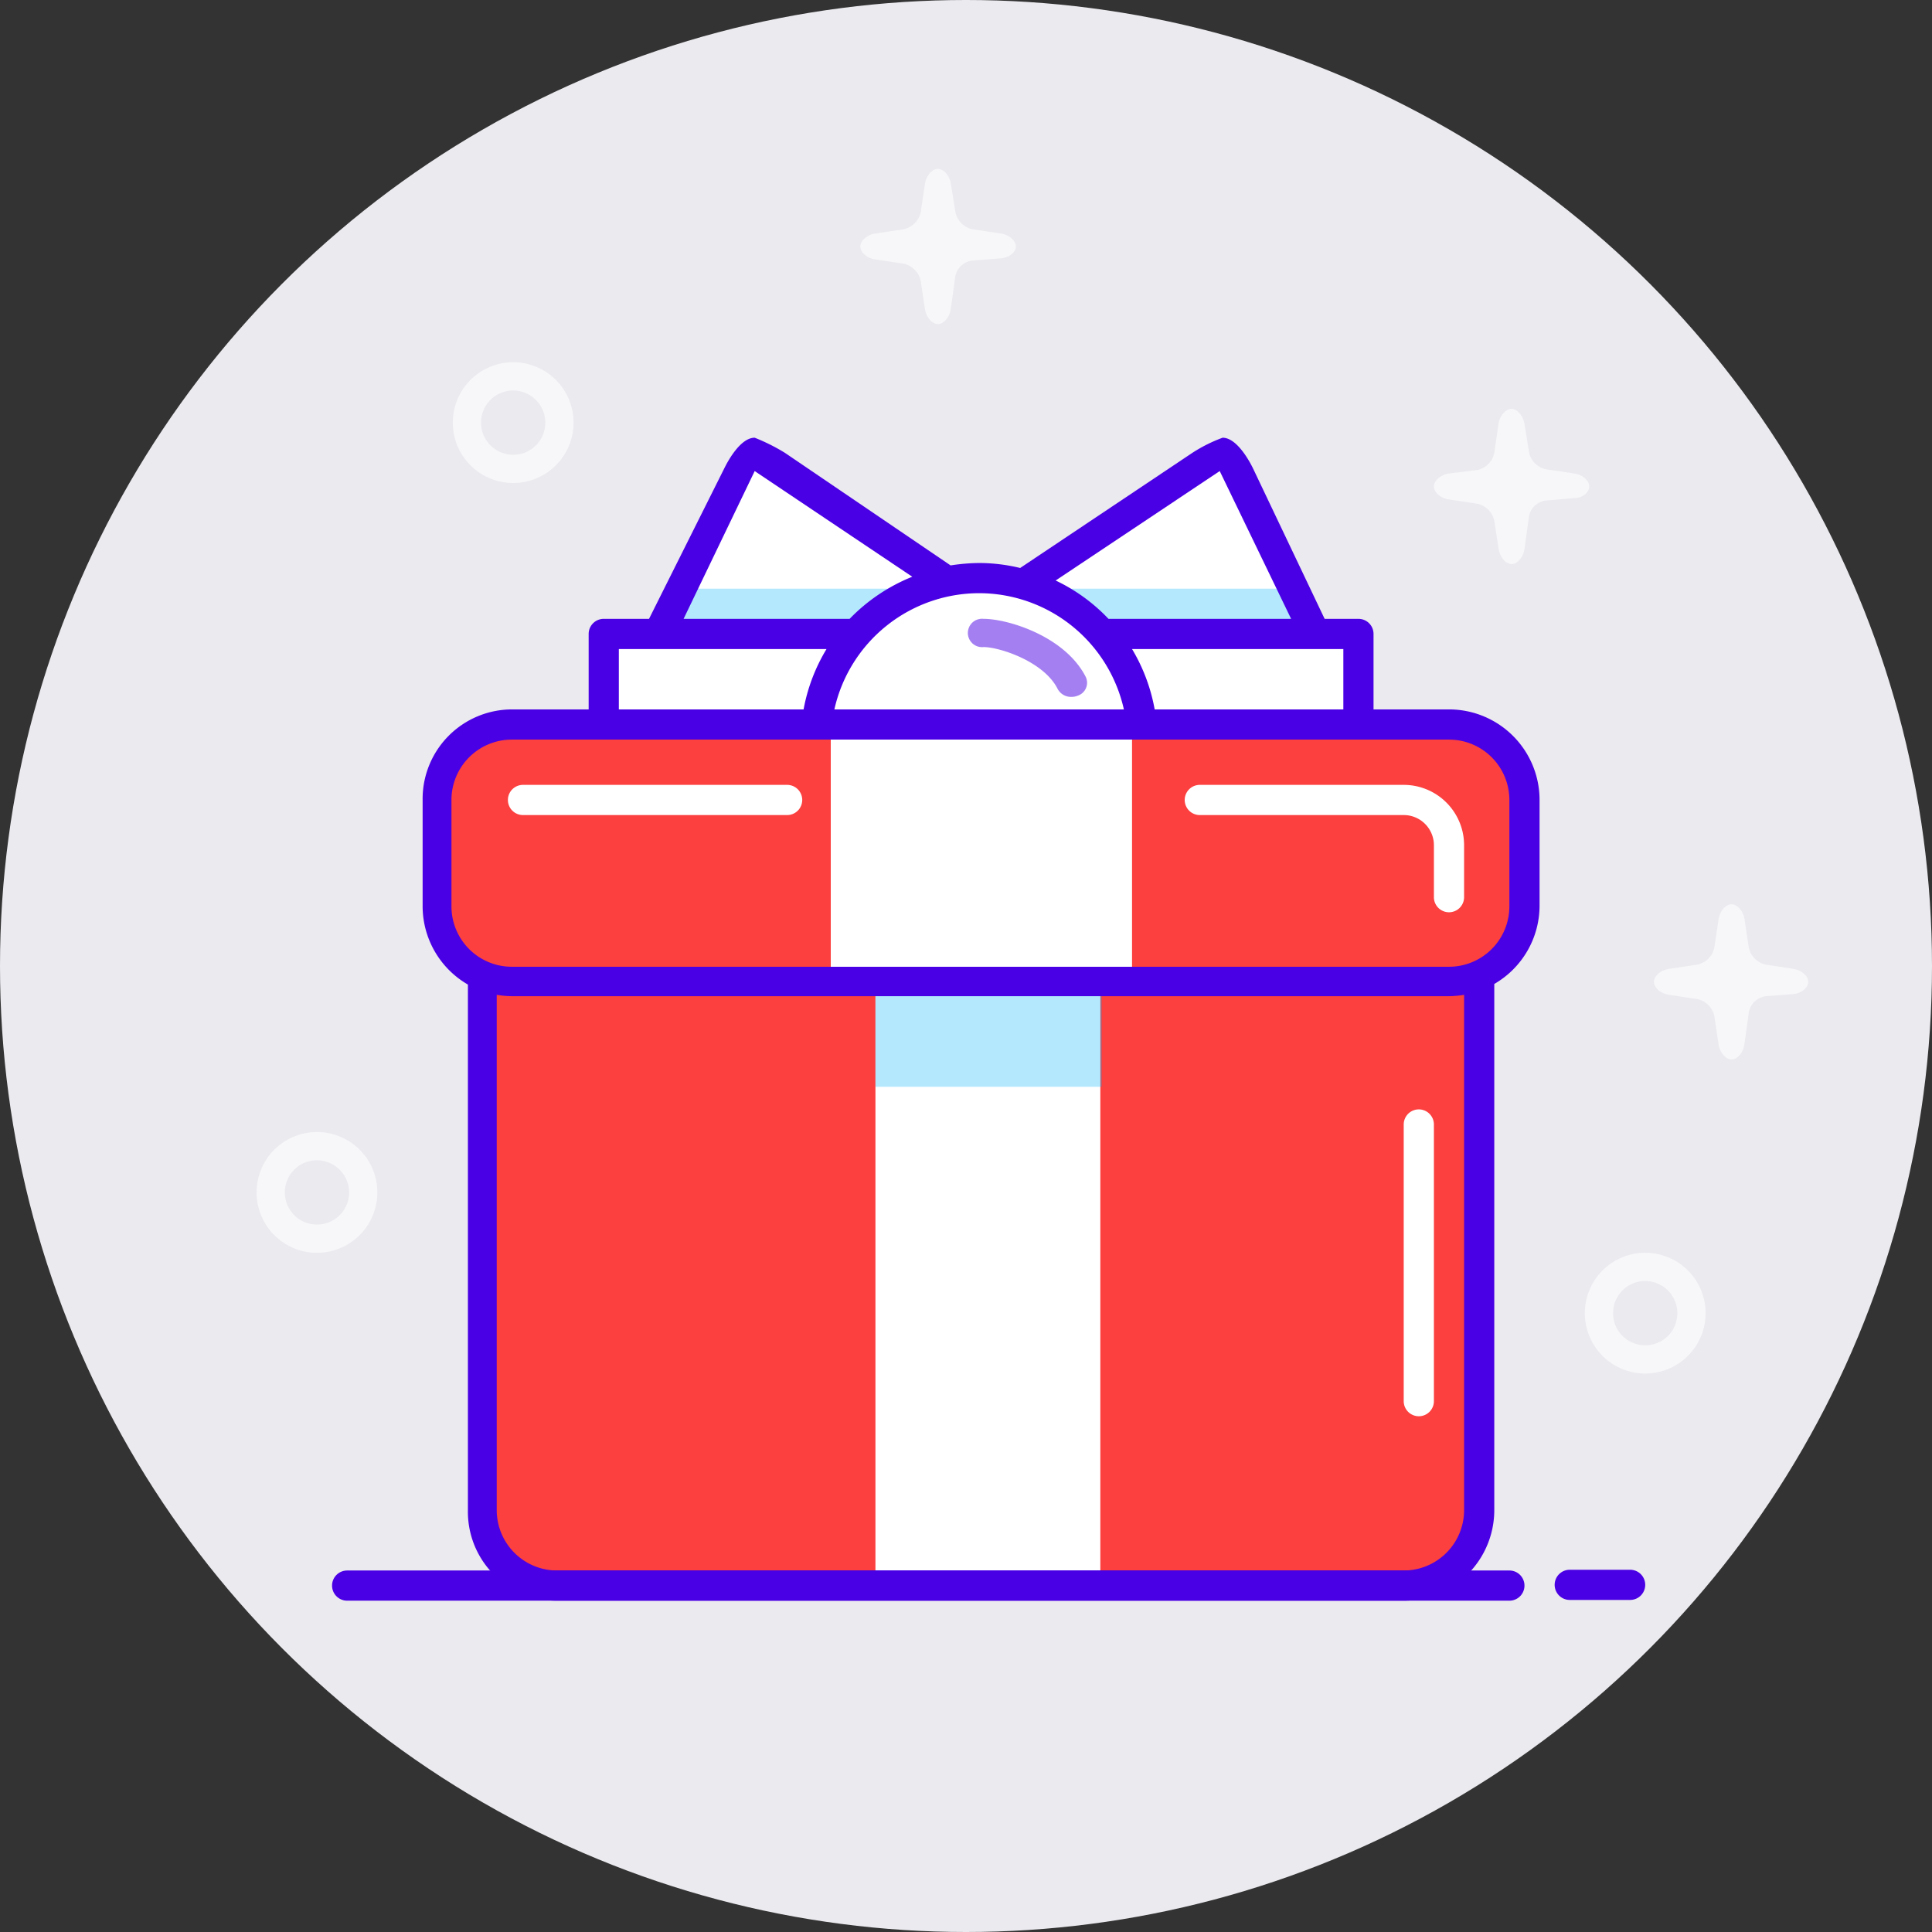 <svg xmlns="http://www.w3.org/2000/svg" viewBox="0 0 128 128"><rect x="0" y="0" width="128" height="128" fill="#333333" stroke="none"/><defs><style>.cls-1{isolation:isolate;}.cls-2{fill:#ebeaef;}.cls-3{fill:#fc3f3f;}.cls-4,.cls-8{fill:#fff;}.cls-5,.cls-6{fill:#00b3f9;opacity:0.3;}.cls-6{mix-blend-mode:multiply;}.cls-7,.cls-9{fill:#4a00e4;}.cls-8{opacity:0.6;}.cls-9{opacity:0.5;}</style></defs><title>Artboard 1</title><g class="cls-1"><g id="Layer_4" data-name="Layer 4"><circle class="cls-2" cx="64" cy="64" r="64"/><rect class="cls-3" x="31.91" y="54.78" width="66.39" height="50.27" rx="5" ry="5"/><rect class="cls-4" x="58" y="54.78" width="14.9" height="50.27"/><rect class="cls-5" x="58" y="54.78" width="15" height="17.22"/><polyline class="cls-4" points="42.85 43.72 49.6 29.75 64.27 39.52 66.54 39.52 81.21 29.75 87.96 43.72"/><polygon class="cls-6" points="66.54 39.93 64.27 39.93 62.88 39 45.33 39 42.85 44.12 87.96 44.12 85.48 39 67.94 39 66.54 39.93"/><rect class="cls-4" x="40" y="42" width="50" height="11.85"/><path class="cls-4" d="M75.7,49.13A10.83,10.83,0,1,1,64.87,38.3,10.82,10.82,0,0,1,75.7,49.13Z"/><rect class="cls-3" x="28.91" y="48.19" width="72.39" height="17.26" rx="5" ry="5"/><rect class="cls-4" x="55.04" y="48.22" width="19.96" height="16.69"/><path class="cls-7" d="M100,104.05H23a1,1,0,0,0-1,1,1,1,0,0,0,1,1h77a1,1,0,0,0,1-1A1,1,0,0,0,100,104.05Z"/><path class="cls-7" d="M108,106h-4a1,1,0,0,1-1-1,1,1,0,0,1,1-1h4a1,1,0,0,1,1,1A1,1,0,0,1,108,106Z"/><path class="cls-8" d="M34,32a4,4,0,1,1,4-4A4,4,0,0,1,34,32Zm0-6.13A2.13,2.13,0,1,0,36.13,28,2.14,2.14,0,0,0,34,25.87Z"/><path class="cls-8" d="M21,83a4,4,0,1,1,4-4A4,4,0,0,1,21,83Zm0-6.13A2.13,2.13,0,1,0,23.13,79,2.14,2.14,0,0,0,21,76.87Z"/><path class="cls-8" d="M109,91a4,4,0,1,1,4-4A4,4,0,0,1,109,91Zm0-6.13A2.13,2.13,0,1,0,111.13,87,2.14,2.14,0,0,0,109,84.87Z"/><path class="cls-8" d="M105.29,32.23c0-.39-.44-.78-1-.86l-1.87-.28A1.44,1.44,0,0,1,101.31,30L101,28.09c-.09-.54-.47-1-.86-1s-.78.45-.86,1L99,30a1.44,1.44,0,0,1-1.13,1.14L96,31.37c-.54.08-1,.47-1,.86s.44.78,1,.86l1.86.28A1.46,1.46,0,0,1,99,34.51l.29,1.86c.08.54.47,1,.86,1s.77-.45.85-1l.3-2.15a1.28,1.28,0,0,1,1.13-1.06L104.3,33C104.85,33,105.29,32.62,105.29,32.23Z"/><path class="cls-8" d="M67.3,16.33c0-.39-.45-.78-1-.86l-1.86-.28a1.44,1.44,0,0,1-1.14-1.14L63,12.19c-.08-.54-.47-1-.86-1s-.78.45-.86,1L61,14.05a1.47,1.47,0,0,1-1.14,1.14L58,15.47c-.55.08-1,.47-1,.86s.44.78,1,.86l1.86.28A1.48,1.48,0,0,1,61,18.61l.28,1.86c.08.54.47,1,.86,1s.77-.45.85-1l.3-2.15a1.31,1.31,0,0,1,1.14-1.06l1.84-.14C66.85,17.08,67.3,16.72,67.3,16.33Z"/><path class="cls-8" d="M119.8,65.05c0-.39-.44-.78-1-.86L117,63.91a1.47,1.47,0,0,1-1.14-1.14l-.28-1.86c-.08-.54-.47-1-.86-1s-.78.45-.86,1l-.28,1.86a1.44,1.44,0,0,1-1.14,1.14l-1.86.28c-.54.08-1,.47-1,.86s.45.78,1,.86l1.86.28a1.45,1.45,0,0,1,1.14,1.14l.28,1.86c.08.54.47,1,.86,1s.78-.45.85-1l.3-2.15A1.31,1.31,0,0,1,117,66l1.84-.14C119.35,65.8,119.8,65.44,119.8,65.05Z"/><path class="cls-4" d="M96,60.44a1,1,0,0,1-1-1V56a2,2,0,0,0-2-2H79.49a1,1,0,0,1,0-2H93a4,4,0,0,1,4,4v3.44A1,1,0,0,1,96,60.44Z"/><path class="cls-4" d="M52.15,54H34.65a1,1,0,0,1,0-2h17.5a1,1,0,1,1,0,2Z"/><path class="cls-4" d="M94,93.83a1,1,0,0,1-1-1V74.5a1,1,0,0,1,2,0V92.83A1,1,0,0,1,94,93.83Z"/><path class="cls-4" d="M65.1,41.65c1.37,0,4.55,1.18,5.64,3.52"/><path class="cls-9" d="M71,46.17a1,1,0,0,1-.94-.55c-.93-1.81-3.85-2.75-4.9-2.75a.94.94,0,1,1,0-1.87c1.63,0,5.4,1.16,6.77,3.84a.9.9,0,0,1-.5,1.24A1.11,1.11,0,0,1,71,46.17Z"/><path class="cls-7" d="M96,47H91V42a1,1,0,0,0-1-1H87.76L83,31c-.13-.26-1-2-2-2a10.1,10.1,0,0,0-2,1L67.59,37.63a11.71,11.71,0,0,0-2.72-.33,13.14,13.14,0,0,0-1.89.16L52,30a12.78,12.78,0,0,0-2-1c-1,0-1.87,1.74-2,2l-5,10H40a1,1,0,0,0-1,1v5H33.91A5.93,5.93,0,0,0,28,53v7a6,6,0,0,0,3,5.23v34.82a5.89,5.89,0,0,0,5.91,6H93a6,6,0,0,0,6-6V65.19A6,6,0,0,0,102,60V53A6,6,0,0,0,96,47Zm-7-4v4H76.5A11.83,11.83,0,0,0,75,43ZM80.81,31.21,85.54,41H73.44a11.78,11.78,0,0,0-3.5-2.54ZM64.87,39.3A9.84,9.84,0,0,1,74.46,47H55.28A9.84,9.84,0,0,1,64.87,39.3ZM50,31.21l10.44,7A12,12,0,0,0,56.29,41h-11ZM41,43H54.76a11.81,11.81,0,0,0-1.52,4H41Zm56,57.05a4,4,0,0,1-4,4H36.91a4,4,0,0,1-4-4V65.91a6.41,6.41,0,0,0,1,.09H96a6.64,6.64,0,0,0,1-.09Zm3-40a4,4,0,0,1-4,4H33.91a4,4,0,0,1-4-4V53a4,4,0,0,1,4-4H96a4,4,0,0,1,4,4Z"/></g></g></svg>